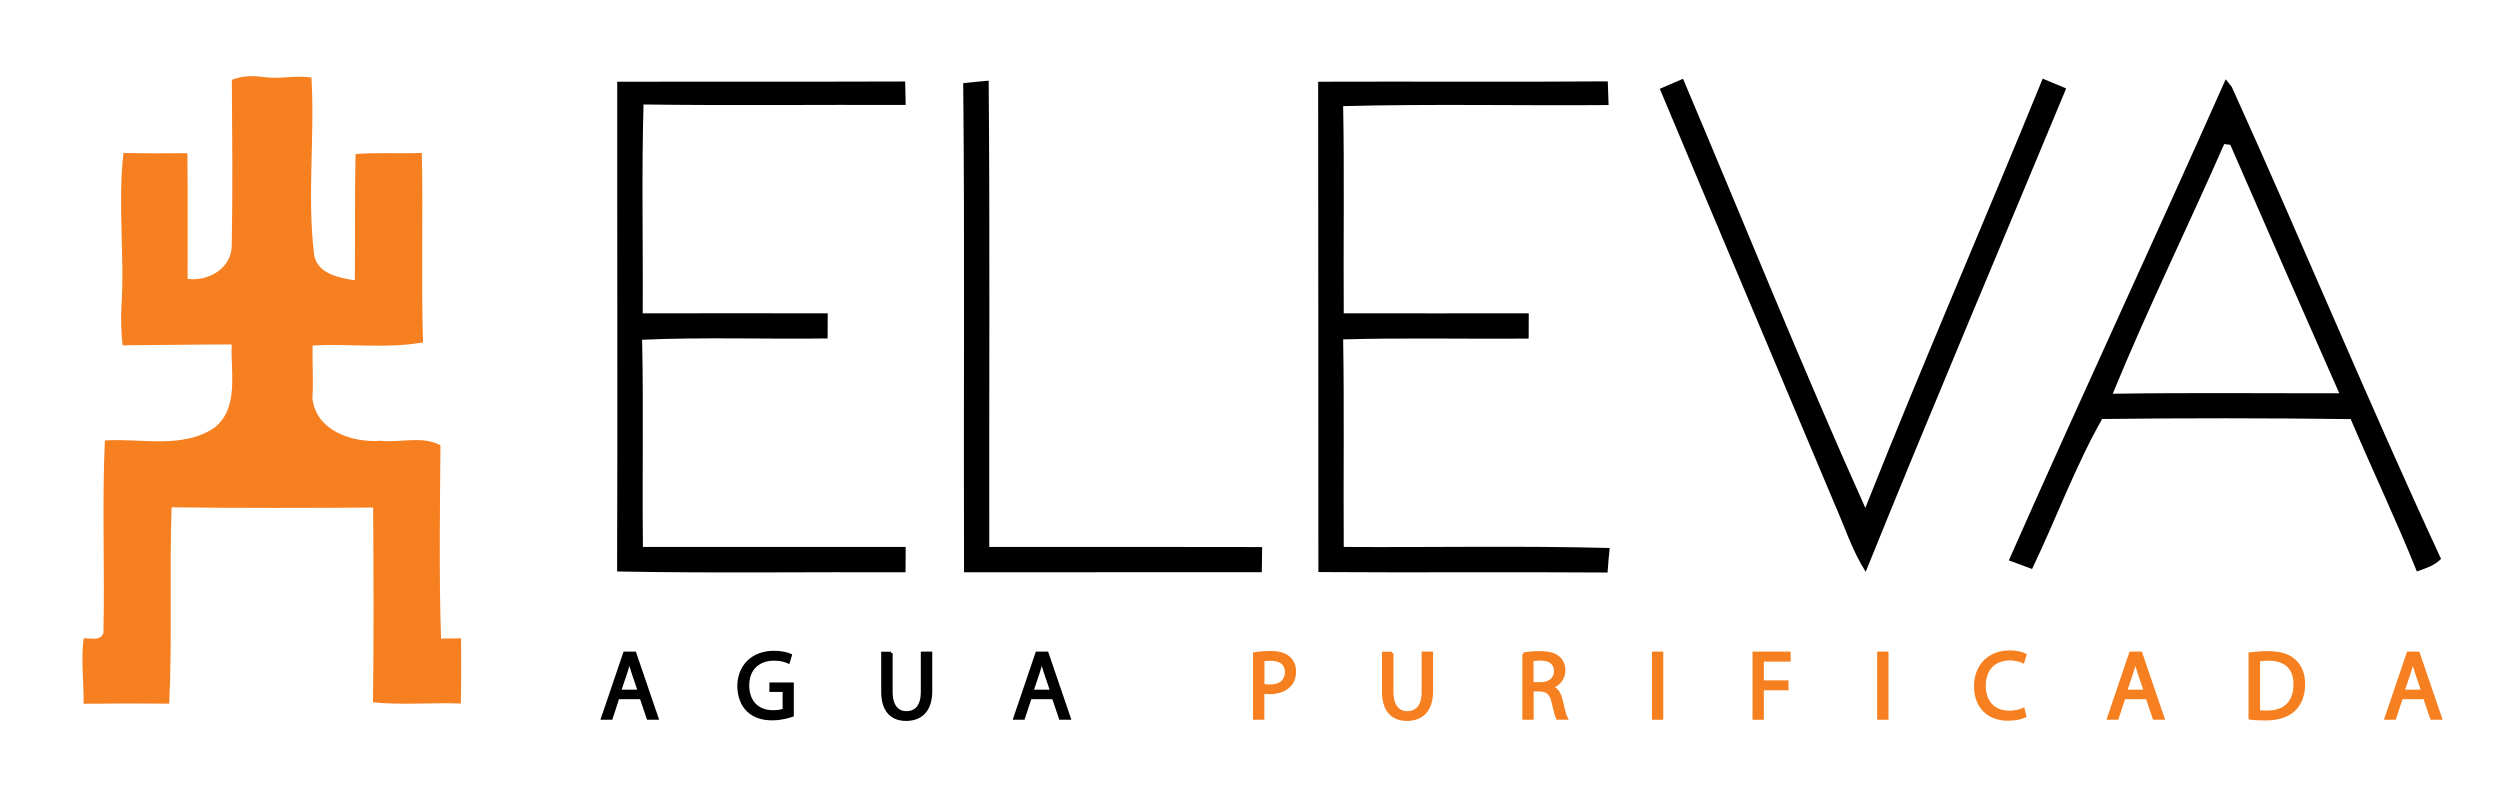 <svg xmlns="http://www.w3.org/2000/svg" xmlns:xlink="http://www.w3.org/1999/xlink" id="Capa_1" x="0px" y="0px" viewBox="0 0 212 67" style="enable-background:new 0 0 212 67;" xml:space="preserve">
<style type="text/css">
	.st0{fill:#F67F20;}
	.st1{stroke:#000000;stroke-width:0.25;stroke-miterlimit:10;}
	.st2{fill:#F67F20;stroke:#F67F20;stroke-width:0.25;stroke-miterlimit:10;}
</style>
<g>
	<path d="M52.34,6.93c8.14-0.02,16.28,0.01,24.42-0.02c0.01,0.5,0.03,1.5,0.04,1.99c-7.41-0.03-14.82,0.06-22.23-0.04   c-0.17,5.9-0.03,11.81-0.07,17.71c5.23,0,10.46-0.01,15.69,0c0,0.53-0.01,1.6-0.01,2.13c-5.24,0.07-10.49-0.12-15.73,0.11   c0.13,5.85,0,11.71,0.07,17.57c7.42,0.01,14.85-0.01,22.28,0c-0.01,0.53-0.01,1.61-0.01,2.15c-8.16-0.04-16.31,0.09-24.46-0.07   C52.38,34.62,52.33,20.77,52.34,6.93z"></path>
	<path d="M81.68,7.05c0.72-0.07,1.44-0.15,2.16-0.21c0.11,13.18,0.03,26.36,0.05,39.54c7.71,0,15.42-0.01,23.14,0.01   c-0.01,0.53-0.03,1.6-0.03,2.13c-8.41,0.01-16.83,0-25.25,0.01C81.7,34.71,81.82,20.88,81.68,7.05z"></path>
	<path d="M111.78,6.93c8.19-0.03,16.38,0.03,24.56-0.03c0.02,0.5,0.05,1.51,0.07,2.01c-7.5,0.06-15.01-0.11-22.51,0.09   c0.11,5.86,0.01,11.72,0.05,17.57c5.23,0.01,10.46,0,15.69,0c-0.01,0.53-0.01,1.6-0.01,2.14c-5.24,0.05-10.49-0.08-15.73,0.07   c0.1,5.86,0.01,11.74,0.05,17.6c7.52,0.05,15.03-0.11,22.55,0.09c-0.07,0.69-0.13,1.39-0.18,2.08c-8.18-0.06-16.35,0.02-24.52-0.04   C111.79,34.65,111.8,20.79,111.78,6.93z"></path>
	<path d="M140.75,7.53c0.65-0.28,1.31-0.57,1.97-0.85c5.14,12.13,10.06,24.38,15.46,36.39c4.84-12.2,10.08-24.24,15.04-36.4   c0.66,0.28,1.32,0.55,1.99,0.83c-5.67,13.66-11.46,27.28-17,40.99c-1.16-1.82-1.8-3.88-2.67-5.83   C150.62,30.95,145.66,19.25,140.75,7.53z"></path>
	<g>
		<path d="M188.74,6.72c0.13,0.17,0.39,0.5,0.52,0.66c6.02,13.29,11.6,26.78,17.74,40.01c-0.55,0.58-1.33,0.81-2.05,1.07    c-1.75-4.35-3.77-8.6-5.61-12.92c-7.03-0.09-14.05-0.09-21.08-0.01c-2.29,4.04-3.92,8.51-5.94,12.72    c-0.5-0.18-1.49-0.55-1.97-0.73C176.38,33.87,182.68,20.36,188.74,6.72z M188.61,12.22c-3.1,7.07-6.52,14.02-9.45,21.17    c6.4-0.1,12.81-0.03,19.21-0.04c-3.09-7.01-6.18-14.03-9.24-21.07C189,12.27,188.75,12.23,188.61,12.22z"></path>
	</g>
</g>
<path class="st0" d="M39.1,54.13c-0.57,0-1.14,0.01-1.7,0.02c-0.18-5.46-0.09-10.93-0.05-16.39c-1.54-0.83-3.43-0.2-5.12-0.38  c-2.39,0.17-5.43-0.86-5.74-3.6c0.1-1.49-0.02-2.99,0.02-4.48c3.08-0.18,6.22,0.28,9.27-0.25l0.09,0.02  c-0.16-5.36,0.02-10.74-0.1-16.1c-1.87,0.07-3.75-0.05-5.62,0.09c-0.08,3.57-0.02,7.14-0.06,10.71c-1.33-0.21-3.14-0.54-3.45-2.12  c-0.61-5,0.07-10.06-0.23-15.08c-1.36-0.2-2.73,0.16-4.09-0.04c-0.9-0.13-1.81-0.1-2.66,0.24c0.03,4.69,0.08,9.39-0.01,14.08  c-0.02,1.91-1.99,3.03-3.74,2.8c-0.01-3.56,0.03-7.11-0.02-10.66c-1.81,0.02-3.61,0.02-5.42-0.02c-0.5,4.31,0.11,8.65-0.17,12.97  c-0.07,1.11-0.02,2.23,0.09,3.34c3.08-0.01,6.17-0.07,9.26-0.07c-0.11,2.35,0.65,5.38-1.47,7.06c-2.73,1.83-6.21,0.88-9.29,1.08  c-0.24,5.43,0,10.88-0.12,16.33c-0.28,0.74-1.1,0.4-1.68,0.45c-0.24,1.85,0.02,3.7,0,5.55c2.42-0.03,4.84-0.03,7.26-0.01  c0.26-5.53,0.01-11.1,0.2-16.65c5.7,0.07,11.4,0.06,17.09,0.02c0.04,5.5,0.06,11.01-0.01,16.52c2.47,0.24,4.97,0.01,7.45,0.1  C39.12,57.81,39.11,55.97,39.1,54.13z"></path>
<g>
	<path class="st1" d="M52.4,59.17l-0.57,1.74h-0.74l1.88-5.53h0.86l1.89,5.53h-0.76l-0.59-1.74H52.4z M54.21,58.61l-0.54-1.59   c-0.12-0.36-0.21-0.69-0.29-1.01h-0.02c-0.08,0.33-0.17,0.67-0.28,1l-0.54,1.6H54.21z"></path>
	<path class="st1" d="M67.19,60.66c-0.32,0.11-0.95,0.3-1.7,0.3c-0.84,0-1.53-0.21-2.07-0.73c-0.48-0.46-0.77-1.2-0.77-2.06   c0.01-1.65,1.14-2.86,3-2.86c0.64,0,1.14,0.14,1.38,0.25l-0.17,0.58c-0.3-0.13-0.67-0.24-1.22-0.24c-1.35,0-2.23,0.84-2.23,2.22   c0,1.4,0.85,2.23,2.13,2.23c0.47,0,0.79-0.07,0.95-0.15v-1.65h-1.12V58h1.82V60.66z"></path>
	<path class="st1" d="M75.57,55.38v3.28c0,1.24,0.55,1.77,1.29,1.77c0.82,0,1.35-0.54,1.35-1.77v-3.28h0.72v3.23   c0,1.7-0.9,2.4-2.09,2.4c-1.13,0-1.99-0.65-1.99-2.36v-3.26H75.57z"></path>
	<path class="st1" d="M87.36,59.17l-0.57,1.74h-0.74l1.88-5.53h0.86l1.89,5.53h-0.76l-0.59-1.74H87.36z M89.18,58.61l-0.54-1.59   c-0.12-0.36-0.21-0.69-0.29-1.01h-0.02c-0.08,0.33-0.17,0.67-0.28,1l-0.54,1.6H89.18z"></path>
	<path class="st2" d="M106.38,55.44c0.34-0.06,0.8-0.11,1.37-0.11c0.71,0,1.22,0.16,1.55,0.46c0.3,0.26,0.48,0.66,0.48,1.16   c0,0.5-0.15,0.89-0.43,1.18c-0.38,0.4-0.99,0.61-1.69,0.61c-0.21,0-0.41-0.01-0.57-0.05v2.22h-0.71V55.44z M107.1,58.11   c0.16,0.04,0.35,0.06,0.59,0.06c0.86,0,1.39-0.42,1.39-1.18c0-0.73-0.52-1.08-1.31-1.08c-0.31,0-0.55,0.02-0.67,0.06V58.11z"></path>
	<path class="st2" d="M118.04,55.38v3.28c0,1.24,0.55,1.77,1.29,1.77c0.82,0,1.35-0.54,1.35-1.77v-3.28h0.72v3.23   c0,1.7-0.9,2.4-2.09,2.4c-1.13,0-1.99-0.65-1.99-2.36v-3.26H118.04z"></path>
	<path class="st2" d="M129.21,55.45c0.36-0.07,0.88-0.11,1.37-0.11c0.76,0,1.26,0.14,1.6,0.45c0.28,0.25,0.44,0.62,0.44,1.05   c0,0.73-0.46,1.22-1.04,1.41v0.02c0.43,0.15,0.68,0.54,0.81,1.12c0.18,0.77,0.31,1.31,0.43,1.52h-0.74   c-0.09-0.16-0.21-0.63-0.37-1.32c-0.16-0.76-0.46-1.05-1.11-1.08h-0.67v2.4h-0.71V55.45z M129.92,57.97h0.73   c0.76,0,1.25-0.42,1.25-1.05c0-0.71-0.52-1.03-1.27-1.03c-0.34,0-0.59,0.03-0.71,0.07V57.97z"></path>
	<path class="st2" d="M140.92,55.38v5.53h-0.71v-5.53H140.92z"></path>
	<path class="st2" d="M148.74,55.38h2.98v0.6h-2.27v1.84h2.09v0.59h-2.09v2.5h-0.71V55.38z"></path>
	<path class="st2" d="M160.02,55.38v5.53h-0.71v-5.53H160.02z"></path>
	<path class="st2" d="M171.71,60.73c-0.26,0.13-0.79,0.26-1.46,0.26c-1.56,0-2.73-0.99-2.73-2.8c0-1.73,1.17-2.91,2.89-2.91   c0.69,0,1.12,0.15,1.31,0.25l-0.17,0.58c-0.27-0.13-0.66-0.23-1.12-0.23c-1.3,0-2.16,0.83-2.16,2.28c0,1.35,0.78,2.23,2.13,2.23   c0.43,0,0.88-0.09,1.17-0.23L171.71,60.73z"></path>
	<path class="st2" d="M180.11,59.17l-0.57,1.74h-0.74l1.88-5.53h0.86l1.89,5.53h-0.76l-0.59-1.74H180.11z M181.92,58.61l-0.54-1.59   c-0.12-0.36-0.21-0.69-0.29-1.01h-0.02c-0.08,0.33-0.17,0.67-0.28,1l-0.54,1.6H181.92z"></path>
	<path class="st2" d="M190.81,55.45c0.44-0.07,0.95-0.11,1.52-0.11c1.03,0,1.76,0.24,2.24,0.69c0.49,0.45,0.78,1.09,0.78,1.99   c0,0.9-0.28,1.64-0.8,2.15c-0.52,0.52-1.37,0.8-2.45,0.8c-0.51,0-0.94-0.02-1.3-0.07V55.45z M191.53,60.34   c0.18,0.03,0.44,0.04,0.72,0.04c1.53,0,2.36-0.85,2.36-2.35c0.01-1.31-0.73-2.13-2.24-2.13c-0.37,0-0.65,0.03-0.84,0.07V60.34z"></path>
	<path class="st2" d="M203.64,59.17l-0.57,1.74h-0.74l1.88-5.53h0.86l1.89,5.53h-0.76l-0.59-1.74H203.64z M205.45,58.61l-0.54-1.59   c-0.12-0.36-0.21-0.69-0.29-1.01h-0.02c-0.08,0.33-0.17,0.67-0.28,1l-0.54,1.6H205.45z"></path>
</g>
</svg>